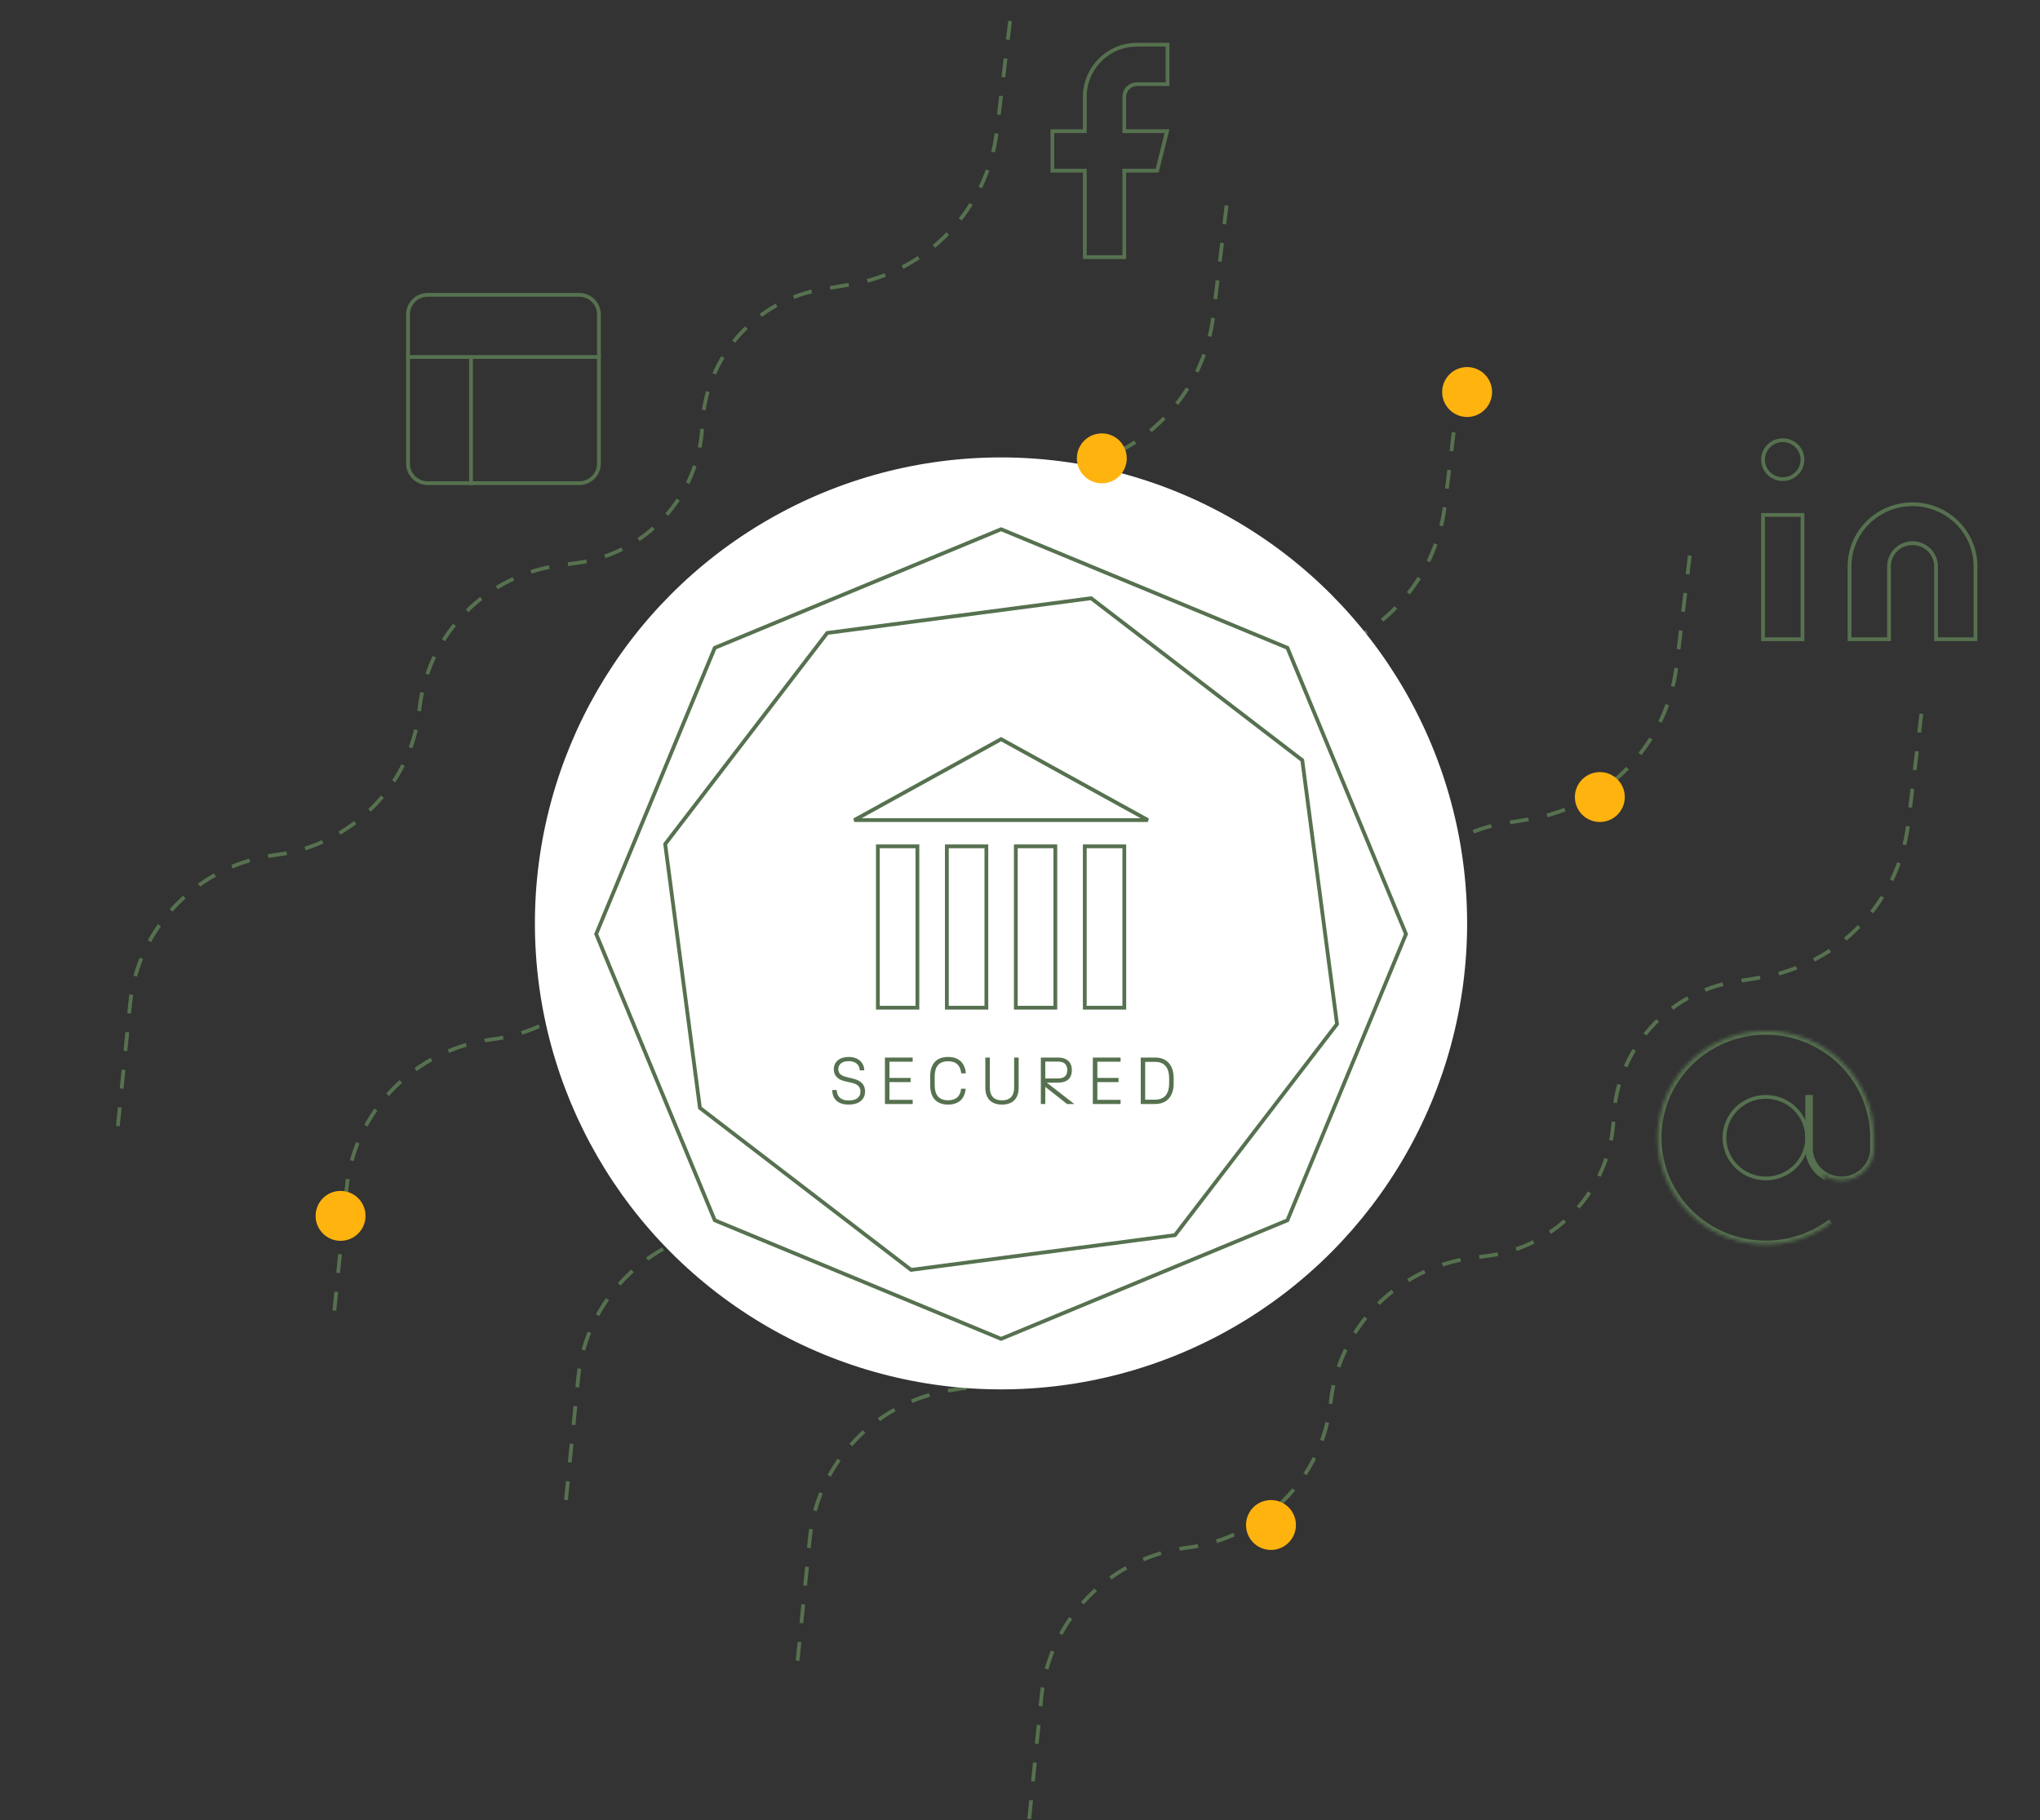 <svg width="540" height="482" viewBox="0 0 540 482" fill="none" xmlns="http://www.w3.org/2000/svg">
<rect x="0" y="0" width="540" height="482" fill="#333333" stroke="none"/>
<path d="M272.441 481.614L275.689 449.159C277.734 428.72 293.94 412.365 314.32 409.789V409.789C334.232 407.272 350.105 391.359 352.236 371.402V371.402C354.357 351.544 369.787 335.715 389.583 333.087L393.883 332.516C412.325 330.068 426.346 314.73 427.133 296.143V296.143C427.902 277.984 441.319 262.863 459.256 259.936L466.122 258.816C486.728 255.455 502.627 238.869 505.114 218.139L509.181 184.234" stroke="#56714F" stroke-dasharray="5 5"/>
<path d="M211.131 439.718L214.379 407.263C216.424 386.823 232.63 370.469 253.009 367.893V367.893C272.922 365.376 288.794 349.463 290.926 329.506V329.506C293.047 309.648 308.476 293.819 328.273 291.191L332.573 290.62C351.015 288.172 365.036 272.834 365.823 254.247V254.247C366.592 236.088 380.008 220.966 397.946 218.04L404.812 216.92C425.418 213.559 441.316 196.973 443.803 176.243L447.871 142.338" stroke="#56714F" stroke-dasharray="5 5"/>
<path d="M149.82 397.18L153.068 364.725C155.113 344.285 171.319 327.931 191.699 325.355V325.355C211.611 322.838 227.484 306.925 229.615 286.967V286.967C231.736 267.11 247.166 251.281 266.962 248.653L271.262 248.082C289.704 245.634 303.725 230.296 304.512 211.709V211.709C305.281 193.55 318.698 178.428 336.635 175.502L343.501 174.382C364.107 171.021 380.006 154.435 382.493 133.705L386.56 99.8" stroke="#56714F" stroke-dasharray="5 5"/>
<path d="M88.512 347.004L91.76 314.549C93.805 294.109 110.01 277.755 130.39 275.179V275.179C150.303 272.662 166.175 256.749 168.307 236.792V236.792C170.427 216.934 185.857 201.105 205.654 198.477L209.954 197.906C228.396 195.458 242.417 180.12 243.204 161.533V161.533C243.973 143.374 257.389 128.253 275.327 125.326L282.193 124.206C302.799 120.845 318.697 104.259 321.184 83.529L325.251 49.624" stroke="#56714F" stroke-dasharray="5 5"/>
<path d="M31.203 298.176L34.451 265.721C36.496 245.281 52.702 228.927 73.081 226.351V226.351C92.994 223.834 108.867 207.921 110.998 187.963V187.963C113.119 168.106 128.549 152.277 148.345 149.649L152.645 149.078C171.087 146.63 185.108 131.292 185.895 112.705V112.705C186.664 94.546 200.08 79.424 218.018 76.498L224.884 75.378C245.49 72.016 261.389 55.431 263.875 34.701L267.943 0.796" stroke="#56714F" stroke-dasharray="5 5"/>
<circle cx="264.974" cy="244.496" r="123.382" fill="white"/>
<path d="M189.205 171.528L264.994 140.136L340.783 171.528L372.175 247.317L340.783 323.106L264.994 354.498L189.205 323.106L157.813 247.317L189.205 171.528Z" stroke="#56714F"/>
<path d="M218.968 167.594L288.822 158.397L344.719 201.289L353.915 271.143L311.024 327.04L241.17 336.236L185.273 293.345L176.076 223.491L218.968 167.594Z" stroke="#56714F"/>
<path d="M226.126 217.146L264.992 195.716L303.864 217.146H226.126Z" stroke="#56714F"/>
<rect x="232.379" y="224.09" width="10.463" height="42.729" stroke="#56714F"/>
<rect x="250.637" y="224.09" width="10.463" height="42.729" stroke="#56714F"/>
<rect x="268.891" y="224.09" width="10.463" height="42.729" stroke="#56714F"/>
<rect x="287.148" y="224.09" width="10.463" height="42.729" stroke="#56714F"/>
<path d="M224.665 292.471C221.678 292.471 220.343 290.908 220.29 288.624H221.485C221.538 290.275 222.504 291.382 224.665 291.382C226.632 291.382 227.774 290.556 227.774 289.01C227.774 287.763 227.001 287.078 225.596 286.744L223.663 286.287C221.924 285.883 220.712 284.952 220.712 283.107C220.712 281.122 222.276 279.857 224.682 279.857C227.142 279.857 228.758 281.351 228.776 283.406H227.581C227.546 281.983 226.509 280.964 224.665 280.964C223.084 280.964 221.907 281.667 221.907 283.107C221.907 284.284 222.75 284.847 223.997 285.145L225.842 285.602C227.862 286.112 228.987 287.13 228.987 289.01C228.987 291.154 227.335 292.471 224.665 292.471ZM234.246 292.313V280.015H241.589V281.122H235.44V285.409H241.044V286.516H235.44V291.206H241.589V292.313H234.246ZM250.969 292.471C247.929 292.471 246.225 290.679 246.225 287.324V285.005C246.225 281.649 247.929 279.857 250.969 279.857C253.832 279.857 255.448 281.474 255.659 284.197H254.447C254.236 282.229 253.217 280.999 250.969 280.999C248.492 280.999 247.42 282.457 247.42 285.005V287.324C247.42 289.871 248.492 291.329 250.969 291.329C253.165 291.329 254.219 290.17 254.412 288.272H255.624C255.378 290.925 253.779 292.471 250.969 292.471ZM265.216 292.471C262.388 292.471 260.824 290.855 260.824 288.026V280.015H262.019V287.991C262.019 290.064 263.003 291.347 265.216 291.347C267.465 291.347 268.449 290.064 268.449 287.991V280.015H269.643V288.026C269.643 290.855 268.097 292.471 265.216 292.471ZM275.518 292.313V280.015H280.086C282.369 280.015 283.722 281.228 283.722 283.318C283.722 285.602 282.369 286.656 280.086 286.656H277.081L284.372 292.313H282.457L276.695 287.78V292.313H275.518ZM276.695 285.549H280.015C281.579 285.549 282.51 284.952 282.51 283.336C282.51 281.737 281.579 281.087 280.015 281.087H276.695V285.549ZM289.281 292.313V280.015H296.624V281.122H290.476V285.409H296.08V286.516H290.476V291.206H296.624V292.313H289.281ZM305.758 291.171C308.463 291.171 309.482 289.326 309.482 286.867V285.462C309.482 283.002 308.463 281.157 305.758 281.157H303.14V291.171H305.758ZM301.963 292.313V280.015H305.758C309.026 280.015 310.677 282.211 310.677 285.462V286.867C310.677 290.117 309.026 292.313 305.758 292.313H301.963Z" fill="#56714F"/>
<path d="M96.755 321.937C96.755 325.585 93.797 328.543 90.149 328.543C86.501 328.543 83.543 325.585 83.543 321.937C83.543 318.289 86.501 315.331 90.149 315.331C93.797 315.331 96.755 318.289 96.755 321.937Z" fill="#FFB30F"/>
<path d="M394.962 103.8C394.962 107.448 392.004 110.406 388.356 110.406C384.708 110.406 381.75 107.448 381.75 103.8C381.75 100.151 384.708 97.194 388.356 97.194C392.004 97.194 394.962 100.151 394.962 103.8Z" fill="#FFB30F"/>
<path d="M343.04 403.786C343.04 407.434 340.083 410.392 336.434 410.392C332.786 410.392 329.828 407.434 329.828 403.786C329.828 400.137 332.786 397.18 336.434 397.18C340.083 397.18 343.04 400.137 343.04 403.786Z" fill="#FFB30F"/>
<path d="M298.263 121.358C298.263 125.007 295.305 127.964 291.657 127.964C288.008 127.964 285.051 125.007 285.051 121.358C285.051 117.71 288.008 114.752 291.657 114.752C295.305 114.752 298.263 117.71 298.263 121.358Z" fill="#FFB30F"/>
<path d="M430.093 211.04C430.093 214.688 427.135 217.646 423.487 217.646C419.838 217.646 416.881 214.688 416.881 211.04C416.881 207.392 419.838 204.434 423.487 204.434C427.135 204.434 430.093 207.392 430.093 211.04Z" fill="#FFB30F"/>
<path d="M113.235 78.065H153.311C156.203 78.065 158.537 80.377 158.537 83.216V122.779C158.537 125.618 156.203 127.931 153.311 127.931H113.235C110.343 127.931 108.01 125.618 108.01 122.779V83.216C108.01 80.377 110.343 78.065 113.235 78.065Z" stroke="#56714F"/>
<path d="M107.51 94.52H159.037" stroke="#56714F"/>
<path d="M124.686 128.431V94.52" stroke="#56714F"/>
<path d="M286.654 34.733H287.154V34.233V25.646C287.154 21.982 288.609 18.469 291.2 15.879C293.79 13.288 297.304 11.833 300.967 11.833H309.055V22.283H300.967C300.075 22.283 299.22 22.637 298.589 23.268C297.959 23.899 297.605 24.754 297.605 25.646V34.233V34.733H298.105H308.915L306.302 45.184H298.105H297.605V45.684V68.085H287.154V45.684V45.184H286.654H278.566V34.733H286.654Z" stroke="#56714F"/>
<path d="M506.256 133.513C510.68 133.513 514.923 135.248 518.049 138.335C521.176 141.421 522.931 145.606 522.931 149.968V169.25H512.481V149.968C512.481 148.335 511.823 146.769 510.655 145.616C509.487 144.463 507.905 143.817 506.256 143.817C504.607 143.817 503.024 144.463 501.856 145.616C500.688 146.769 500.03 148.335 500.03 149.968V169.25H489.58V149.968C489.58 145.606 491.335 141.421 494.462 138.335C497.589 135.248 501.831 133.513 506.256 133.513Z" stroke="#56714F"/>
<path d="M466.68 169.25V136.339H477.13V169.25H466.68Z" stroke="#56714F"/>
<path d="M477.13 121.709C477.13 124.549 474.797 126.861 471.905 126.861C469.013 126.861 466.68 124.549 466.68 121.709C466.68 118.87 469.013 116.558 471.905 116.558C474.797 116.558 477.13 118.87 477.13 121.709Z" stroke="#56714F"/>
<path d="M478.375 301.23C478.375 307.19 473.479 312.033 467.425 312.033C461.371 312.033 456.475 307.19 456.475 301.23C456.475 295.269 461.371 290.426 467.425 290.426C473.479 290.426 478.375 295.269 478.375 301.23Z" stroke="#56714F"/>
<mask id="path-28-inside-1_10931_2812" fill="white">
<path d="M478.875 289.926V304.056C478.875 306.304 479.78 308.46 481.391 310.05C483.001 311.64 485.185 312.533 487.463 312.533C489.741 312.533 491.925 311.64 493.535 310.05C495.146 308.46 496.051 306.304 496.051 304.056V301.23C496.05 294.852 493.864 288.661 489.848 283.665C485.832 278.669 480.222 275.161 473.93 273.712C467.639 272.262 461.035 272.957 455.194 275.682C449.353 278.407 444.617 283.002 441.757 288.721C438.897 294.44 438.08 300.946 439.441 307.181C440.801 313.416 444.258 319.014 449.249 323.063C454.241 327.113 460.473 329.377 466.933 329.486C473.392 329.596 479.7 327.545 484.829 323.667"/>
</mask>
<path d="M478.875 304.056H477.875H478.875ZM496.051 304.056H497.051H496.051ZM496.051 301.23H497.051V301.23L496.051 301.23ZM477.875 289.926V304.056H479.875V289.926H477.875ZM477.875 304.056C477.875 306.573 478.889 308.985 480.688 310.762L482.093 309.339C480.671 307.935 479.875 306.035 479.875 304.056H477.875ZM480.688 310.762C482.487 312.538 484.924 313.533 487.463 313.533V311.533C485.446 311.533 483.515 310.742 482.093 309.339L480.688 310.762ZM487.463 313.533C490.002 313.533 492.439 312.538 494.238 310.762L492.833 309.339C491.411 310.742 489.48 311.533 487.463 311.533V313.533ZM494.238 310.762C496.037 308.985 497.051 306.573 497.051 304.056H495.051C495.051 306.035 494.255 307.935 492.833 309.339L494.238 310.762ZM497.051 304.056V301.23H495.051V304.056H497.051ZM497.051 301.23C497.05 294.622 494.786 288.211 490.628 283.039L489.069 284.292C492.943 289.111 495.05 295.081 495.051 301.23L497.051 301.23ZM490.628 283.039C486.47 277.866 480.664 274.237 474.155 272.737L473.706 274.686C479.781 276.086 485.195 279.472 489.069 284.292L490.628 283.039ZM474.155 272.737C467.646 271.238 460.815 271.956 454.771 274.775L455.617 276.588C461.256 273.957 467.631 273.287 473.706 274.686L474.155 272.737ZM454.771 274.775C448.727 277.595 443.824 282.352 440.862 288.274L442.651 289.169C445.409 283.653 449.978 279.218 455.617 276.588L454.771 274.775ZM440.862 288.274C437.9 294.197 437.054 300.936 438.464 307.394L440.418 306.968C439.106 300.957 439.893 294.684 442.651 289.169L440.862 288.274ZM438.464 307.394C439.873 313.853 443.453 319.648 448.619 323.84L449.879 322.287C445.063 318.379 441.729 312.98 440.418 306.968L438.464 307.394ZM448.619 323.84C453.785 328.031 460.234 330.373 466.916 330.486L466.95 328.486C460.712 328.38 454.696 326.195 449.879 322.287L448.619 323.84ZM466.916 330.486C473.598 330.599 480.124 328.478 485.432 324.465L484.226 322.87C479.276 326.612 473.187 328.592 466.95 328.486L466.916 330.486Z" fill="#56714F" mask="url(#path-28-inside-1_10931_2812)"/>
</svg>